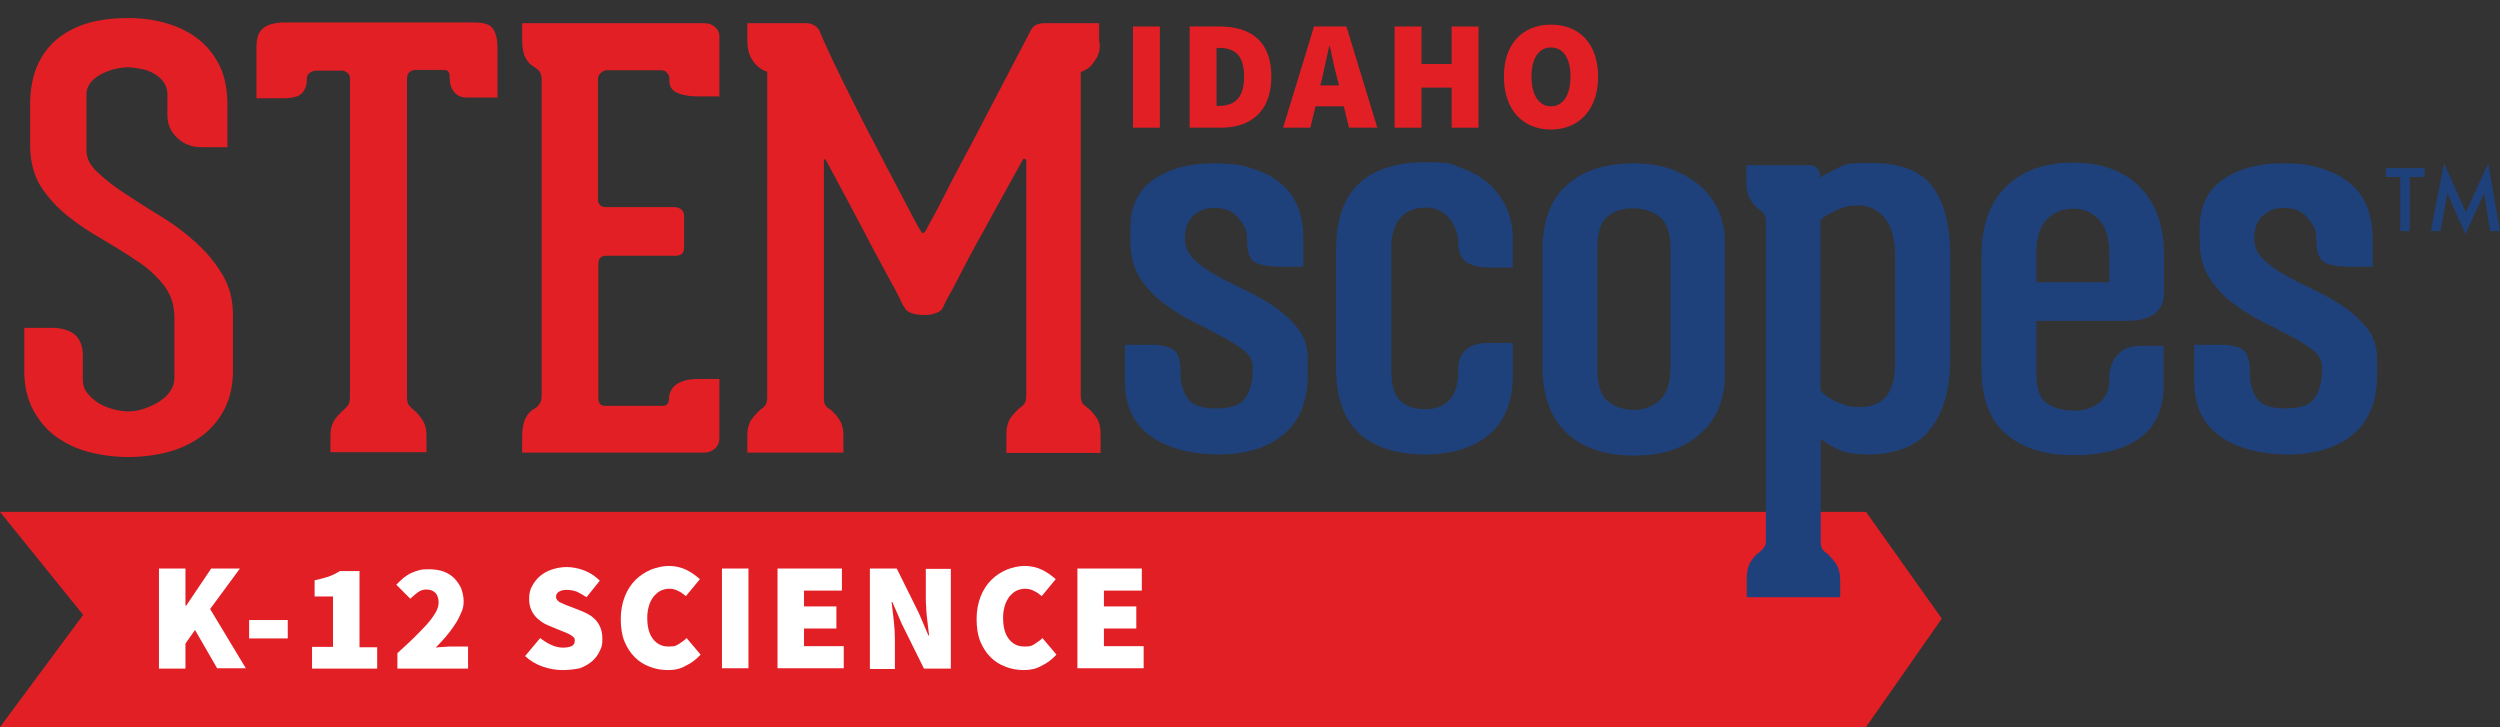 <?xml version="1.0" encoding="UTF-8"?> <svg xmlns="http://www.w3.org/2000/svg" id="Layer_1" version="1.1" viewBox="0 0 679.4 197.6"><rect x="0" y="0" width="679.4" height="197.6" fill="#333333" stroke="none"/><defs><style> .st0 { fill: #e31f26; } .st1 { fill: #fff; } .st2 { isolation: isolate; } .st3 { fill: #1e417c; } </style></defs><polygon class="st0" points="507.1 139.1 0 139.1 22.6 167.1 0 197.6 507.1 197.6 527.7 168.1 507.1 139.1"></polygon><path class="st0" d="M23.5,40.9c0,2.1,1,4.1,3,5.9,2,1.9,4.4,3.8,7.3,5.7,2.9,1.9,6.1,4,9.6,6.1s6.7,4.5,9.6,7.1c2.9,2.6,5.4,5.5,7.3,8.7,2,3.2,3,6.9,3,11.1v15.3c0,4-.8,7.4-2.3,10.4-1.6,3-3.6,5.4-6.2,7.3-2.6,1.9-5.6,3.4-9,4.3s-7.1,1.4-10.9,1.4-7.5-.5-10.9-1.4-6.4-2.4-9-4.3c-2.5-1.9-4.6-4.4-6.1-7.3-1.5-3-2.3-6.4-2.3-10.4v-11.7h7.5c2.8,0,4.9.7,6.3,1.9,1.4,1.3,2.1,3.1,2.1,5.5v6.7c0,1.4.4,2.6,1.2,3.6.8,1,1.8,1.9,3,2.7,1.2.7,2.5,1.3,4,1.7,1.5.4,2.9.6,4.2.6s2.8-.2,4.2-.7c1.5-.5,2.8-1.1,4.1-1.9,1.2-.8,2.3-1.7,3-2.8.8-1.1,1.2-2.3,1.2-3.7v-16.4c0-3.4-1-6.4-2.9-8.8s-4.3-4.7-7.3-6.6c-2.9-2-6.1-3.9-9.4-5.9-3.4-1.9-6.5-4-9.4-6.3s-5.3-5-7.3-8c-1.9-3.1-2.9-6.8-2.9-11.2v-11.1c0-4.2.7-7.7,2-10.7,1.4-3,3.2-5.4,5.6-7.3,2.4-1.9,5.2-3.3,8.4-4.2s6.8-1.3,10.6-1.3,7.4.5,10.7,1.5,6.1,2.4,8.6,4.4c2.4,1.9,4.3,4.4,5.7,7.3,1.4,3,2,6.4,2,10.4v11.5h-7c-2.6,0-4.8-.8-6.6-2.5s-2.7-3.7-2.7-6.2v-5.8c0-1.2-.4-2.3-1.1-3.3-.7-.9-1.6-1.7-2.7-2.3-1.1-.6-2.3-1-3.6-1.2-1.3-.3-2.5-.4-3.5-.4s-2.3.2-3.6.5c-1.2.3-2.4.8-3.6,1.4-1.1.6-2.1,1.4-2.8,2.3-.7.9-1.1,1.9-1.1,3,0,0,0,15.4,0,15.4Z"></path><path class="st0" d="M133.8,7.6c.9,1.1,1.4,2.9,1.4,5.5v13.4h-8.4c-1.5,0-2.6-.5-3.4-1.5s-1.2-2.3-1.2-4-.6-2-1.7-2h-7.6c-.6,0-1.2.2-1.6.6-.5.4-.7,1.1-.7,2v86.3c0,1,.2,1.8.5,2.2.3.4.7.8,1.2,1.2.8.6,1.6,1.5,2.4,2.7.8,1.1,1.2,2.6,1.2,4.4v4.5h-26.1v-4.5c0-1.8.4-3.2,1.2-4.4.8-1.1,1.7-2,2.5-2.7.4-.4.8-.8,1.1-1.2.3-.4.5-1.1.5-2.2V21.3c0-.7-.3-1.3-.8-1.6-.5-.4-1-.5-1.6-.5h-6.9c-.4,0-.9.2-1.5.5s-.9.9-.9,1.7c0,1.8-.5,3.1-1.4,4s-2.7,1.3-5.1,1.3h-7.2v-14c0-2.4.6-4.1,1.9-5.1s3.3-1.5,6-1.5h50.9c2.7,0,4.4.4,5.3,1.5Z"></path><path class="st0" d="M163.2,19.9c-.5.5-.7,1-.7,1.6v32.6c0,1.5.8,2.2,2.3,2.2h18.6c.5,0,1.1.2,1.6.5.6.4.9,1,.9,1.8v8.7c0,1.5-.8,2.2-2.3,2.2h-18.7c-1.6,0-2.3.7-2.3,2.2v36.4c0,1.5.6,2.2,1.9,2.2h15.6c1.1,0,1.7-.7,1.7-2s.7-3,2.1-3.9c1.4-.9,3.3-1.4,5.7-1.4h5.9v16.1c0,1.1-.4,2.1-1.2,2.8-.8.7-1.7,1.1-2.9,1.1h-49.5v-4.1c0-2.3.3-4,.9-5.2.6-1.2,1.4-2.1,2.4-2.6s2-1.8,2-3.3V21.6c0-.9-.2-1.7-.6-2.2-.4-.5-.9-.9-1.4-1.2-1-.5-1.8-1.4-2.4-2.5-.6-1.1-.9-2.8-.9-4.8v-4.6h49.5c1.2,0,2.2.4,3,1.1.7.7,1.1,1.5,1.1,2.3v16.5h-5.8c-2.2,0-4-.3-5.5-.9s-2.3-1.7-2.3-3.5-.2-1.2-.5-1.8c-.3-.6-.9-.9-1.7-.9h-15c-.5,0-1,.4-1.5.8Z"></path><path class="st0" d="M298.2,15.4c-.6,1.1-1.2,1.9-1.8,2.6-.8.7-1.7,1.2-2.7,1.6v87.8c0,1,.2,1.8.5,2.2.3.4.7.8,1.2,1.1.8.6,1.7,1.5,2.5,2.7.8,1.1,1.2,2.7,1.2,4.7v5h-25.6v-5.2c0-1.8.4-3.2,1.2-4.4.8-1.1,1.7-2,2.5-2.7.5-.3.9-.7,1.2-1.1.3-.4.5-1.1.5-2.2v-63.8c0-.2-.1-.4-.4-.5-.3-.2-.5,0-.7.5-3.8,6.9-7.3,13.1-10.3,18.7-1.4,2.4-2.7,4.8-3.9,7.1-1.2,2.3-2.4,4.5-3.4,6.5s-1.9,3.6-2.7,5c-.7,1.4-1.1,2.2-1.2,2.5-.3.7-1,1.3-2,1.6-1,.4-2.1.5-3.3.5s-2.3-.2-3.3-.5c-1-.4-1.6-.9-1.9-1.5-.2-.3-.7-1.1-1.3-2.5-.7-1.4-1.5-3-2.6-4.9-1-1.9-2.2-4.1-3.5-6.5s-2.6-4.8-3.8-7.2c-3-5.7-6.4-12-10.1-18.9-.1-.2-.2-.3-.4-.3s-.2.2-.2.6v64c0,1,.1,1.8.4,2.2.3.4.6.8,1.2,1.1.8.6,1.7,1.5,2.5,2.7.8,1.1,1.2,2.6,1.2,4.4v4.7h-26.1v-4.7c0-1.8.4-3.2,1.2-4.4.8-1.1,1.7-2,2.5-2.7.5-.3.9-.7,1.2-1.1s.5-1.1.5-2.2V19.5c-1-.3-1.9-.8-2.7-1.6-.7-.6-1.4-1.5-1.9-2.6s-.8-2.5-.8-4.3v-4.7h16.2c.6,0,1.3.2,2,.6s1.2,1,1.5,1.7c.7,1.8,1.9,4.3,3.4,7.6,1.6,3.3,3.3,6.9,5.3,10.8,2,4,4,8,6.2,12.1,2.1,4.1,4.1,7.9,5.9,11.3,1.8,3.4,3.3,6.3,4.5,8.6s1.9,3.5,2.1,3.7c.2.5.4.7.7.6s.5-.3.7-.6c0,0,.4-.9,1.3-2.5s2-3.6,3.3-6.2c1.3-2.6,2.8-5.5,4.5-8.7s3.5-6.5,5.2-9.8l14-26.8c.4-.9.9-1.6,1.6-1.9.6-.3,1.4-.5,2.2-.5h15v4.8c.4,1.8,0,3.2-.5,4.3Z"></path><path class="st3" d="M330.1,56.5c-1.7,0-3,.3-4.1.9-1,.6-1.9,1.3-2.5,2.1s-1,1.7-1.2,2.7-.3,1.9-.3,2.7v-.2c0,2.3.8,4.2,2.5,5.8,1.7,1.6,3.7,3.1,6.2,4.4,2.4,1.4,5.1,2.7,8,4.1s5.5,2.9,8,4.6c2.4,1.7,4.5,3.7,6.2,5.9,1.7,2.2,2.5,5,2.5,8.2v4.1c0,7.2-2.2,12.6-6.5,16.2s-10.2,5.5-17.6,5.5-13.8-1.6-18.5-4.9-7.1-8.3-7.1-15.1v-9.8h7c3,0,5.1.5,6.3,1.4,1.2.9,1.8,2.9,1.8,5.9v.3c0,2.7.6,5,1.9,6.9,1.2,1.9,3.8,2.8,7.8,2.8s6.6-.9,7.9-2.8,2-4.2,2-7v-1.6c0-1.7-.8-3.1-2.4-4.4s-3.7-2.6-6.2-3.9-5.1-2.7-8-4.1c-2.8-1.5-5.5-3.2-8-5.1-2.5-2-4.6-4.3-6.2-6.9-1.6-2.7-2.4-5.9-2.4-9.6v-3.7c0-5.8,2.1-10.2,6.3-13.1,4.2-2.9,9.5-4.4,15.8-4.4s8.4.5,11.6,1.6c3.2,1,5.7,2.5,7.7,4.3s3.4,4,4.3,6.5,1.3,5.2,1.3,8.1v7.6h-5.9c-2.8,0-5.1-.3-6.8-1-1.7-.7-2.6-2.7-2.6-6s-.7-4.1-2.2-6c-1.4-2-3.6-3-6.6-3Z"></path><path class="st3" d="M396.3,66.3c0-2.6-.8-4.9-2.4-6.9s-3.8-3-6.6-3-5.2,1-6.8,2.9c-1.6,1.9-2.4,4.6-2.4,7.9v33.2c0,4.2.8,7,2.4,8.5s3.9,2.3,6.8,2.3,5-.8,6.6-2.5,2.4-4.3,2.4-8v-.2c0-4.9,2.8-7.3,8.4-7.3h6.4v9c0,6.9-2.1,12.1-6.3,15.8-4.2,3.6-10.1,5.5-17.6,5.5s-13.8-1.9-17.9-5.8c-4.1-3.8-6.2-9.7-6.2-17.6v-32.4c0-8,2.1-13.9,6.2-17.8,4.1-3.8,10.1-5.8,17.9-5.8s7.1.5,10.1,1.6,5.5,2.6,7.5,4.4c2,1.9,3.6,4.1,4.7,6.6s1.6,5.1,1.6,8v8h-6.4c-5.6,0-8.4-2.1-8.4-6.4Z"></path><path class="st3" d="M467,57.2c-1.1-2.5-2.8-4.8-5-6.7s-4.8-3.4-7.8-4.5-6.4-1.6-10.1-1.6c-7.8,0-13.9,1.9-18.3,5.9-4.4,3.8-6.6,9.8-6.6,17.8v31.5c0,8,2.2,14,6.6,18.1s10.5,6.1,18.3,6.1,13.5-1.9,17.9-5.9c4.5-3.9,6.7-9.2,6.7-16v-36.7c0-2.8-.6-5.4-1.7-8ZM453.9,100.7c0,3.5-.9,6.2-2.8,8s-4.2,2.7-7,2.7-5.3-.8-7.2-2.4c-1.9-1.6-2.8-4.4-2.8-8.5v-33.1c0-4.2.9-7,2.7-8.5,1.8-1.5,4.1-2.3,7-2.3s5.2.8,7.2,2.3c2,1.6,3,4.6,3,9v32.8h-.1Z"></path><path class="st3" d="M524.9,50.4c-3.2-4.1-8.7-6.1-16.5-6.1s-7.1.5-9.4,1.6-3.8,1.9-4.3,2.4c0-.6-.1-1.2-.3-1.7-.2-.4-.5-.8-.9-1.2s-1-.5-1.7-.5h-17.2v4.7c0,2,.4,3.6,1.2,4.8.8,1.2,1.6,2.1,2.4,2.6.5.3.9.7,1.2,1.2.3.5.5,1.2.5,2.1v86.6c0,.8-.2,1.5-.5,1.9-.4.5-.8.9-1.3,1.3-.8.5-1.6,1.4-2.3,2.5-.7,1.1-1.1,2.6-1.1,4.4v5.3h25.4v-4.5c0-2-.4-3.5-1.2-4.7-.8-1.1-1.6-2-2.4-2.7-.5-.3-.9-.7-1.2-1.1-.3-.4-.5-1.1-.5-2.2v-27.8c1.8,1.4,3.6,2.4,5.4,3.1s4.2,1.1,7.3,1.1c7.8,0,13.5-2.3,17.1-6.9,3.6-4.6,5.4-10.9,5.4-19v-29.1c-.2-8-1.8-14-5.1-18.1ZM515,98.6c0,4.2-.8,7.2-2.4,9.1-1.6,1.9-3.9,2.9-6.8,2.9s-3.5-.2-4.9-.7-2.6-1-3.5-1.6c-1.1-.6-2-1.4-2.7-2.3v-46.2c.8-.7,1.8-1.4,3-2,.9-.5,2-1,3.2-1.4s2.5-.6,4-.6c2.8,0,5.1,1,7,3.1s2.9,5.2,3.1,9.4v30.3Z"></path><path class="st3" d="M577.8,87.2c6.9,0,10.3-2.6,10.3-7.8v-10c0-8-2.2-14.2-6.6-18.6-4.4-4.4-10.4-6.6-18.1-6.6s-13.9,2.2-18.3,6.6c-4.4,4.4-6.6,10.6-6.6,18.6v30.9c0,7.9,2.2,13.8,6.6,17.6,4.4,3.8,10.5,5.8,18.3,5.8s13.6-1.5,18-4.6,6.6-8,6.6-14.7v-10.4h-6.4c-2.8,0-4.9.9-6.3,2.6-1.4,1.7-2.1,3.8-2.1,6.2v.6c0,2.4-.7,4.3-2.5,5.9-1.8,1.5-4.1,2.3-6.9,2.3s-5.4-.6-7.4-1.9c-2-1.2-3-4-3-8.1v-14.4h24.4ZM553.4,68.7c0-4.1.9-7.1,2.8-9,1.9-2,4.3-3,7.2-3s5.1,1,7,3,2.8,5,2.8,9v8h-19.8v-8Z"></path><path class="st3" d="M620.7,56.5c-1.7,0-3,.3-4.1.9-1,.6-1.9,1.3-2.5,2.1s-1,1.7-1.2,2.7-.3,1.9-.3,2.7v-.2c0,2.3.8,4.2,2.5,5.8,1.7,1.6,3.7,3.1,6.2,4.4,2.4,1.4,5.1,2.7,8,4.1s5.5,2.9,8,4.6c2.4,1.7,4.5,3.7,6.2,5.9,1.7,2.2,2.5,5,2.5,8.2v4.1c0,7.2-2.2,12.6-6.5,16.2s-10.2,5.5-17.6,5.5-13.8-1.6-18.5-4.9-7.1-8.3-7.1-15.1v-9.8h7c3,0,5.1.5,6.3,1.4s1.8,2.9,1.8,5.9v.3c0,2.7.6,5,1.9,6.9,1.2,1.9,3.8,2.8,7.8,2.8s6.6-.9,7.9-2.8c1.3-1.9,2-4.2,2-7v-1.6c0-1.7-.8-3.1-2.4-4.4-1.6-1.3-3.7-2.6-6.2-3.9s-5.1-2.7-8-4.1c-2.8-1.5-5.5-3.2-8-5.1-2.5-2-4.5-4.3-6.2-6.9-1.6-2.7-2.4-5.9-2.4-9.6v-3.7c0-5.8,2.1-10.2,6.3-13.1s9.5-4.4,15.8-4.4,8.4.5,11.6,1.6c3.2,1,5.7,2.5,7.7,4.3s3.4,4,4.3,6.5c.9,2.5,1.3,5.2,1.3,8.1v7.6h-5.9c-2.8,0-5.1-.3-6.8-1s-2.6-2.7-2.6-6-.7-4.1-2.2-6c-1.4-2-3.6-3-6.6-3Z"></path><polygon class="st3" points="654.9 48.1 654.9 62.8 652.3 62.8 652.3 48.1 648.4 48.1 648.4 45.7 658.9 45.7 658.9 48.1 654.9 48.1"></polygon><polygon class="st3" points="660.6 62.8 664.2 44.4 670.1 57.7 676.2 44.4 679.4 62.8 676.7 62.8 675.1 52.5 670 63.6 665.1 52.5 663.2 62.8 660.6 62.8"></polygon><g class="st2"><path class="st1" d="M43.2,181.6v-27.1h7.2v10.1h.2l6.8-10.1h7.8l-8.1,11,9.7,16.1h-7.8l-6-10.4-2.6,3.7v6.8h-7.2Z"></path><path class="st1" d="M67.7,173.5v-5h10.5v5h-10.5Z"></path><path class="st1" d="M84.8,181.6v-5.8h5.7v-13.7h-5v-4.4c1.5-.3,2.8-.7,3.8-1,1.1-.4,2.1-.9,3.1-1.5h5.3v20.7h4.8v5.8h-17.7Z"></path><path class="st1" d="M108,181.6v-4.1c1.6-1.4,3-2.8,4.4-4.1,1.3-1.3,2.5-2.5,3.5-3.6s1.8-2.2,2.4-3.2.9-2,.9-2.9-.3-2.1-.9-2.6c-.6-.6-1.4-.9-2.4-.9s-1.7.3-2.4.8c-.7.5-1.3,1.1-2,1.7l-3.8-3.8c.7-.7,1.4-1.4,2-1.9.7-.5,1.4-1,2.1-1.3s1.5-.6,2.3-.8,1.7-.2,2.7-.2,2.6.2,3.7.6,2.1,1,2.9,1.8,1.4,1.7,1.9,2.7c.4,1.1.7,2.3.7,3.6s-.2,2.1-.7,3.2c-.5,1.1-1,2.2-1.8,3.3-.7,1.1-1.5,2.1-2.4,3.2-.9,1-1.8,2-2.7,2.9.7-.1,1.4-.2,2.3-.2.8-.1,1.6-.1,2.1-.1h4.4v6h-19.2Z"></path><path class="st1" d="M152.9,182.1c-1.7,0-3.5-.3-5.3-.9-1.8-.6-3.5-1.6-4.9-2.9l4.1-4.9c1,.8,2,1.4,3.1,1.9s2.2.7,3.2.7,1.9-.2,2.4-.5.7-.8.7-1.4-.1-.6-.2-.8c-.2-.2-.4-.4-.7-.6-.3-.2-.7-.4-1.1-.6-.4-.2-1-.4-1.5-.6l-3.4-1.4c-.7-.3-1.4-.6-2.1-1.1-.7-.5-1.3-1-1.8-1.6s-.9-1.3-1.2-2.1-.4-1.7-.4-2.7.2-2.3.8-3.3c.5-1,1.2-1.9,2.1-2.7.9-.8,2-1.4,3.2-1.8,1.2-.4,2.6-.7,4.1-.7s3.1.3,4.7.9c1.6.6,3,1.5,4.3,2.8l-3.6,4.5c-.9-.6-1.8-1.1-2.6-1.5-.8-.3-1.8-.5-2.8-.5s-1.6.2-2.1.5-.8.8-.8,1.4.4,1.1,1.1,1.5c.7.3,1.7.8,2.9,1.2l3.3,1.3c1.7.7,3,1.6,3.9,2.8s1.4,2.7,1.4,4.6-.2,2.2-.7,3.3-1.2,2-2.1,2.8c-.9.8-2,1.4-3.3,1.9-1.5.3-3,.5-4.7.5Z"></path><path class="st1" d="M181.5,182.1c-1.7,0-3.4-.3-4.9-.9-1.6-.6-2.9-1.4-4.1-2.6s-2.1-2.6-2.8-4.3-1-3.8-1-6.1.4-4.3,1.1-6.1c.7-1.8,1.7-3.3,2.9-4.5s2.6-2.1,4.2-2.8c1.6-.6,3.2-1,4.9-1s3.4.4,4.8,1.1,2.6,1.6,3.6,2.5l-3.8,4.6c-.7-.6-1.4-1.1-2.1-1.4-.7-.4-1.5-.6-2.4-.6s-1.6.2-2.3.5-1.3.9-1.9,1.5c-.5.7-1,1.5-1.3,2.5s-.5,2.1-.5,3.3c0,2.6.5,4.5,1.6,5.9s2.5,2,4.2,2,2-.2,2.8-.7,1.5-1,2.1-1.6l3.8,4.5c-1.2,1.3-2.5,2.3-4,3-1.5.9-3.1,1.2-4.9,1.2Z"></path><path class="st1" d="M196.2,181.6v-27.1h7.2v27.1h-7.2Z"></path><path class="st1" d="M211.3,181.6v-27.1h17.5v6h-10.3v4.3h8.8v6h-8.8v4.8h10.8v6h-18Z"></path><path class="st1" d="M236.4,181.6v-27.1h7.3l6,12.1,2.6,6.1h.2c-.1-.7-.2-1.5-.3-2.4s-.2-1.7-.3-2.6c-.1-.9-.2-1.8-.2-2.7-.1-.9-.1-1.8-.1-2.6v-7.8h6.8v27.1h-7.3l-6-12.1-2.6-6h-.2c.2,1.6.4,3.3.6,5.1s.3,3.6.3,5.3v7.8h-6.8v-.2Z"></path><path class="st1" d="M278.2,182.1c-1.7,0-3.4-.3-4.9-.9-1.6-.6-2.9-1.4-4.1-2.6-1.2-1.2-2.1-2.6-2.8-4.3-.7-1.7-1-3.8-1-6.1s.4-4.3,1.1-6.1,1.7-3.3,2.9-4.5c1.2-1.2,2.6-2.1,4.2-2.8,1.6-.6,3.2-1,4.9-1s3.4.4,4.8,1.1,2.6,1.6,3.6,2.5l-3.8,4.6c-.7-.6-1.4-1.1-2.1-1.4-.7-.4-1.5-.6-2.4-.6s-1.6.2-2.3.5-1.3.9-1.9,1.5c-.5.7-1,1.5-1.3,2.5s-.5,2.1-.5,3.3c0,2.6.5,4.5,1.6,5.9s2.5,2,4.2,2,2-.2,2.8-.7,1.5-1,2.1-1.6l3.8,4.5c-1.2,1.3-2.5,2.3-4,3-1.5.9-3.2,1.2-4.9,1.2Z"></path><path class="st1" d="M292.8,181.6v-27.1h17.5v6h-10.3v4.3h8.8v6h-8.8v4.8h10.8v6h-18Z"></path></g><g><path class="st0" d="M307.9,7.2h7.3v27.5h-7.3V7.2Z"></path><path class="st0" d="M323.3,7.2h8.1c8.4,0,14.1,3.9,14.1,13.6s-5.8,13.9-13.7,13.9h-8.5V7.2ZM331,28.8c4,0,7.1-1.6,7.1-8s-3.1-7.8-7.1-7.8h-.4v15.8h.4Z"></path><path class="st0" d="M357.1,7.2h8.8l8.4,27.5h-7.7l-1.4-5.8h-7.7l-1.4,5.8h-7.4l8.4-27.5ZM358.8,23.2h5.1l-.5-1.9c-.7-2.6-1.4-6-2-8.7h-.2c-.6,2.8-1.3,6.1-1.9,8.7l-.5,1.9Z"></path><path class="st0" d="M379,7.2h7.3v10.2h8.2V7.2h7.3v27.5h-7.3v-10.9h-8.2v10.9h-7.3V7.2Z"></path><path class="st0" d="M408.7,20.8c0-9,5.2-14.1,12.8-14.1s12.8,5.1,12.8,14.1-5.2,14.4-12.8,14.4-12.8-5.3-12.8-14.4ZM426.8,20.8c0-5-2-7.9-5.3-7.9s-5.3,2.9-5.3,7.9,2,8.1,5.3,8.1,5.3-3.1,5.3-8.1Z"></path></g></svg> 